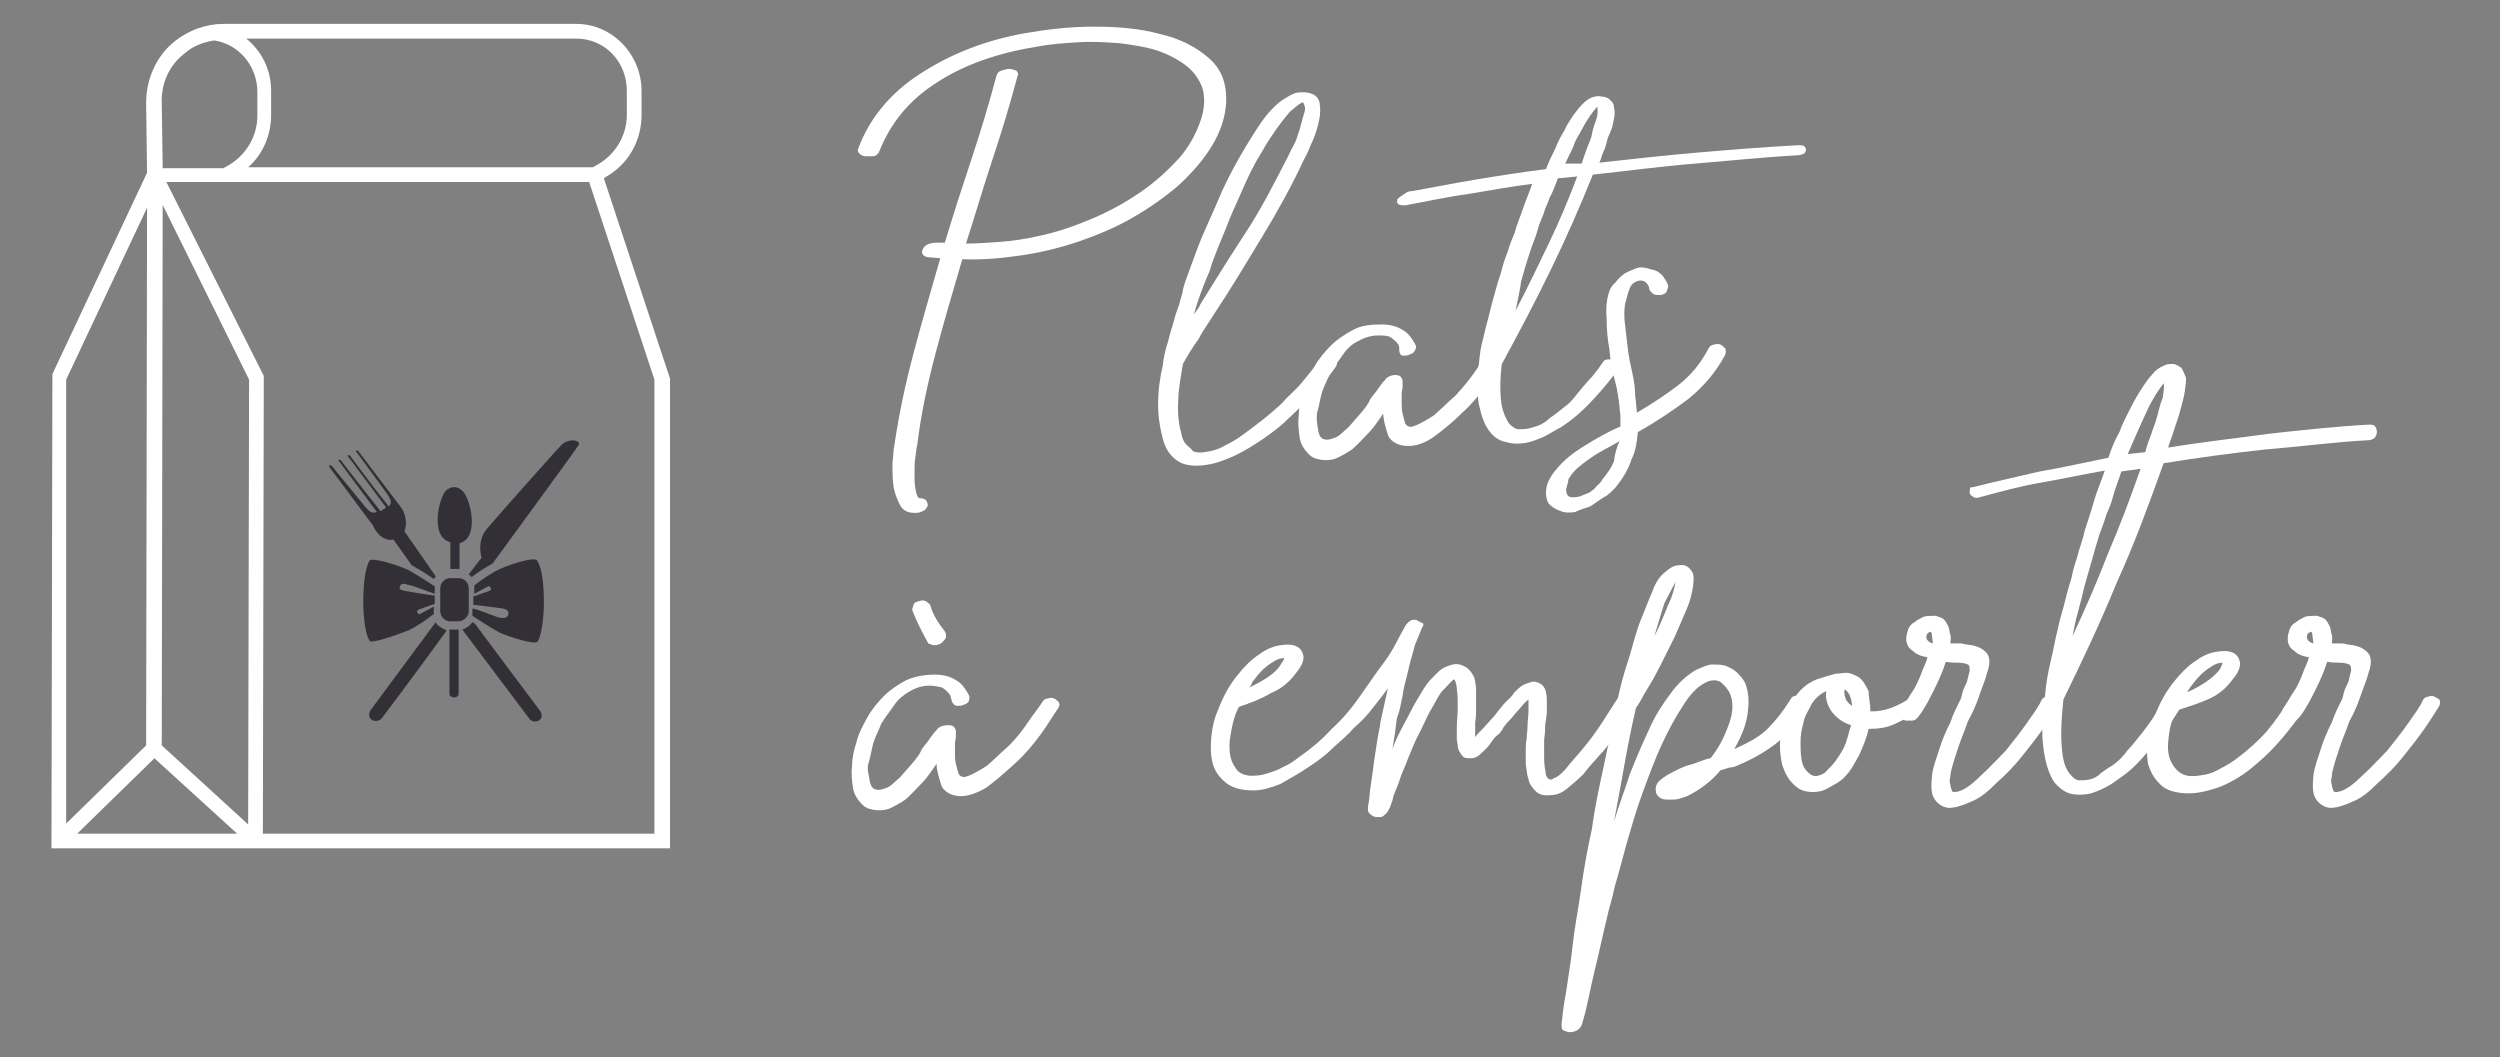 <?xml version="1.0" encoding="UTF-8"?> <!-- Generator: Adobe Illustrator 25.2.0, SVG Export Plug-In . SVG Version: 6.00 Build 0) --> <svg xmlns="http://www.w3.org/2000/svg" xmlns:xlink="http://www.w3.org/1999/xlink" version="1.1" id="Calque_1" x="0px" y="0px" viewBox="0 0 272 115" style="enable-background:new 0 0 272 115;" xml:space="preserve"><rect x="0" y="0" width="272" height="115" fill="#808080" stroke="none"/> <style type="text/css"> .st0{fill:#FFFFFF;} .st1{fill:#332F36;} </style> <g> <path class="st0" d="M128.7,39.6c-0.2,1.3-0.5,2.7-0.5,3.9c-0.1,1.2,0,2.2,0.2,3.2c0.1,0.2,0.1,0.4,0.2,0.8 c0.1,0.3,0.2,0.6,0.5,0.9c0.2,0.2,0.5,0.4,0.7,0.7c0.3,0.1,0.7,0.2,1.2,0.1c0.8-0.1,1.6-0.3,2.4-0.8c0.9-0.4,1.7-1,2.5-1.6 s1.6-1.2,2.3-1.8c0.7-0.6,1.3-1.1,1.7-1.6c0.7-0.7,1.4-1.3,2-2.1c0.6-0.7,1.2-1.5,1.7-2.1c0.1-0.2,0.3-0.3,0.6-0.3 c0.3,0,0.5,0,0.7,0c0.2,0.1,0.3,0.1,0.5,0.3c0.1,0.1,0.1,0.3,0,0.6c-1,1.5-2.2,2.8-3.5,4.1c-0.7,0.7-1.4,1.3-2.2,2.1 c-0.8,0.7-1.6,1.3-2.5,1.9c-0.9,0.6-1.7,1.1-2.7,1.6c-0.9,0.4-1.8,0.8-2.8,1c-1.5,0.3-2.7,0.2-3.5-0.3s-1.4-1.3-1.7-2.5 c-0.3-1.2-0.5-2.3-0.5-3.7c0-1.5,0.2-2.9,0.5-4.2c0.1-0.9,0.3-1.8,0.6-2.7c0.2-0.9,0.5-1.7,0.7-2.5s0.5-1.3,0.6-1.9 c0.2-0.6,0.3-1,0.3-1.2c0.2-0.8,0.6-1.8,1-2.9c0.4-1.1,0.9-2.5,1.5-3.8c0.6-1.3,1.2-2.7,1.8-4.1c0.7-1.5,1.4-2.8,2.1-4 s1.5-2.5,2.2-3.5s1.5-1.8,2.2-2.3c0.5-0.3,0.9-0.6,1.5-0.8c0.6-0.1,1.2-0.1,1.7,0.1c0.6,0.2,0.9,0.7,0.9,1.3c0.1,0.7,0,1.3-0.2,2.1 s-0.5,1.6-0.8,2.2c-0.3,0.8-0.6,1.3-0.8,1.7c-1.3,2.8-2.8,5.5-4.5,8.3s-3.3,5.5-5.1,8.2c-0.6,1-1.3,1.9-1.8,2.9 C129.8,37.7,129.2,38.7,128.7,39.6z M129.9,34.2c0.3-0.4,0.6-0.8,0.7-1.1c1.6-2.6,3.3-5.3,5-7.9s3.1-5.4,4.5-8.1 c0.1-0.2,0.3-0.7,0.6-1.2c0.3-0.5,0.5-1.2,0.7-1.8c0.2-0.7,0.3-1.2,0.5-1.8s0-0.9-0.1-1.1c0-0.1-0.1-0.1-0.2,0 c-0.3,0.1-0.8,0.6-1.3,1c-0.5,0.6-0.9,1.1-1.4,1.8s-0.8,1.2-1.2,1.8c-0.3,0.6-0.6,1-0.7,1.2c-0.6,1-1.2,2.2-1.8,3.6 c-0.6,1.4-1.3,2.8-1.8,4.2c-0.6,1.5-1.3,3-1.8,4.7C130.9,31.1,130.3,32.7,129.9,34.2z"></path> <path class="st0" d="M152.2,37.6c-0.2-0.4-0.6-0.7-0.9-0.9c-0.3-0.2-0.8-0.2-1.4-0.2c-0.7,0-1.4,0.2-2.1,0.6 c-0.7,0.3-1.3,0.9-1.7,1.5s-0.9,1.2-1.4,2c-0.3,0.8-0.7,1.5-0.9,2.2c-0.2,0.7-0.3,1.5-0.5,2.1c-0.1,0.7,0,1.2,0.1,1.8 c0.1,0.7,0.3,1,0.7,1.1c0.3,0.1,0.7,0,1.2-0.2s0.9-0.7,1.4-1.1c0.5-0.6,0.9-1,1.4-1.6s0.8-1,1-1.5c0.3-0.4,0.6-0.8,0.7-0.9 c0.1-0.2,0.3-0.4,0.5-0.7c0.1-0.2,0.3-0.3,0.5-0.6c0.3-0.3,0.7-0.4,1-0.4c0.5,0,0.7,0.2,0.8,0.6c0,0.2,0,0.4,0,0.7 s-0.1,0.4-0.1,0.7c0,0.1,0,0.4,0,0.9c0,0.4,0,0.9,0.1,1.3c0.1,0.4,0.2,0.8,0.3,1.1c0.2,0.3,0.5,0.4,0.8,0.3 c0.7-0.2,1.5-0.7,2.3-1.2c0.8-0.7,1.6-1.5,2.4-2.2c0.8-0.9,1.5-1.7,2.1-2.6c0.6-0.9,1.2-1.6,1.5-2.1c0.1-0.2,0.3-0.4,0.6-0.4 c0.2-0.1,0.5-0.1,0.7,0s0.3,0.2,0.5,0.4c0.1,0.2,0.1,0.4-0.1,0.7c-0.5,0.7-1,1.6-1.8,2.7c-0.8,1.1-1.7,2.2-2.8,3.2 c-1,1-2.1,1.9-3.2,2.7c-1.2,0.8-2.2,1-3.1,0.9c-0.9-0.1-1.6-0.6-1.8-1.2c-0.2-0.7-0.5-1.5-0.5-2.3c-0.5,0.7-1,1.5-1.6,2.1 s-1.2,1.3-1.8,1.8c-0.6,0.4-1.3,0.8-1.8,1c-0.6,0.2-1.2,0.2-1.7,0.1c-0.6-0.1-1-0.3-1.4-0.8c-0.3-0.3-0.7-0.9-0.8-1.6 c-0.1-0.7-0.2-1.5-0.1-2.3c0-0.9,0.2-1.8,0.5-2.7s0.7-1.8,1.2-2.7s1.2-1.7,1.8-2.3c0.7-0.7,1.5-1.2,2.4-1.7s2-0.6,3.1-0.6 c0.9,0,1.7,0.2,2.3,0.6c0.6,0.3,1,0.9,1.4,1.6c0.1,0.2,0.1,0.4-0.1,0.7c-0.1,0.2-0.3,0.3-0.6,0.4c-0.2,0.1-0.5,0.1-0.7,0.1 C152.1,38.6,152.3,37.8,152.2,37.6z"></path> <path class="st0" d="M153.6,20.8c2.3-0.4,4.7-0.9,7.2-1.3c2.4-0.4,5-0.8,7.4-1.1c0.3-0.8,0.7-1.6,1-2.2c0.3-0.8,0.7-1.5,1-2 c0.3-0.7,0.7-1.2,1-1.7c0.3-0.4,0.7-0.9,1-1.2s0.7-0.6,1-0.7c0.3-0.1,0.7-0.2,1-0.1c0.3,0,0.7,0.1,0.9,0.3c0.2,0.2,0.5,0.4,0.5,0.9 c0.1,0.3,0.1,0.8,0,1.2c-0.1,0.6-0.2,1.1-0.5,1.7s-0.3,1.2-0.6,1.8c-0.3,0.6-0.3,1-0.5,1.3c3.6-0.4,7.2-0.8,10.7-1.1 c3.5-0.3,7.2-0.6,10.9-0.8c0.3,0,0.6,0,0.7,0.1c0.1,0.1,0.2,0.3,0.2,0.4s-0.1,0.3-0.2,0.4c-0.2,0.1-0.5,0.2-0.8,0.2 c-3.7,0.2-7.4,0.6-11.1,0.9c-3.7,0.3-7.4,0.8-11.1,1.2c-1.4,3.5-2.9,6.9-4.6,10.4s-3.5,6.9-5.3,10.2c-0.2,1.5-0.2,2.8-0.1,3.9 c0.1,1.1,0.5,2,0.9,2.6c0.3,0.3,0.7,0.6,1,0.6s0.8,0,1.2-0.1c0.3-0.1,0.8-0.2,1.2-0.4s0.7-0.4,1-0.7c0.6-0.4,1.2-0.9,1.7-1.3 c0.6-0.4,1-1,1.5-1.6s0.9-1.1,1.4-1.6c0.5-0.6,0.8-1,1.2-1.6c0.1-0.2,0.3-0.3,0.6-0.3s0.6,0,0.7,0c0.2,0.1,0.3,0.1,0.5,0.3 c0.1,0.1,0.1,0.3,0,0.6c-0.8,1.1-1.7,2.2-2.8,3.4s-2.2,2.2-3.6,3.1c-0.6,0.3-1.2,0.7-1.8,1c-0.7,0.3-1.4,0.6-2.1,0.7 c-0.7,0.1-1.4,0.1-2-0.1c-0.6-0.1-1.2-0.4-1.7-1c-0.7-0.8-1-1.8-1.3-3.1c-0.2-1.3-0.2-2.8,0-4.4c0.1-1,0.2-1.9,0.5-2.9 c0.2-1,0.5-1.9,0.7-2.8c0.2-0.9,0.5-1.8,0.7-2.6c0.2-0.8,0.5-1.5,0.6-2c0.1-0.4,0.3-1.1,0.6-1.8c0.2-0.7,0.5-1.5,0.8-2.2 c0.2-0.8,0.6-1.7,0.9-2.6c0.3-0.9,0.7-1.8,1-2.7c-2.3,0.3-4.6,0.7-6.9,1.1c-2.3,0.3-4.5,0.8-6.7,1.2c-0.3,0.1-0.6,0-0.8,0 c-0.2-0.1-0.3-0.2-0.3-0.3c0-0.1,0-0.3,0.1-0.4C153,20.9,153.2,20.8,153.6,20.8z M164.9,33.8c1.3-2.5,2.4-4.8,3.6-7.3 s2.2-4.9,3.1-7.3l-2.1,0.2c-0.3,0.8-0.6,1.6-0.9,2.1c-0.2,0.7-0.5,1.1-0.6,1.6c-0.2,0.6-0.5,1.1-0.7,1.9s-0.6,1.6-0.9,2.6 c-0.3,0.9-0.6,1.9-0.9,3C165.4,31.5,165.1,32.7,164.9,33.8z M172.1,17.8c0.1-0.4,0.3-0.9,0.5-1.5c0.2-0.6,0.5-1.1,0.6-1.7 s0.3-1.1,0.5-1.7c0.2-0.6,0.1-1,0.1-1.3c-0.2,0.2-0.6,0.7-0.8,1s-0.6,0.9-0.9,1.5c-0.3,0.6-0.7,1.1-0.9,1.8 c-0.3,0.7-0.6,1.2-0.9,1.9H172.1z"></path> <path class="st0" d="M179.4,31.2c-0.1-0.2-0.2-0.4-0.5-0.6c-0.2-0.1-0.6-0.1-0.8,0c-0.3,0.1-0.6,0.3-0.8,0.8s-0.3,1-0.5,1.7 c-0.1,0.7-0.1,1.5,0,2.2c0.1,0.9,0.2,1.7,0.3,2.6c0.1,0.9,0.3,1.8,0.5,2.7s0.3,1.7,0.3,2.3c0,0.3,0.1,0.7,0.1,1s0.1,0.7,0.1,1 c1.7-1,3.2-2,4.5-3s2.4-2.3,3.3-4c0.1-0.2,0.3-0.4,0.6-0.4c0.2-0.1,0.5-0.1,0.7,0c0.2,0.1,0.3,0.2,0.5,0.4c0.1,0.2,0.1,0.4,0,0.7 c-1,1.9-2.4,3.5-4,4.8c-1.6,1.2-3.5,2.5-5.5,3.6c-0.1,1-0.2,2-0.7,3c-0.3,1-0.9,2-1.7,3c-0.3,0.3-0.7,0.8-1.3,1.1 c-0.5,0.3-1,0.7-1.5,1c-0.6,0.2-1.2,0.4-1.6,0.6c-0.5,0.1-1.2,0.1-1.6-0.1c-0.6-0.2-0.9-0.4-1.3-0.8c-0.2-0.3-0.3-0.8-0.3-1.2 s0.1-0.9,0.3-1.3c0.2-0.4,0.5-0.9,0.8-1.2c0.8-1,1.8-1.8,3.1-2.6s2.5-1.5,3.9-2.1c0-0.3,0-0.8,0-1.1s-0.1-0.7-0.1-1.1 c-0.1-0.8-0.2-1.7-0.5-2.8s-0.5-2.2-0.6-3.4c-0.2-1.1-0.3-2.2-0.3-3.4c-0.1-1.1,0-1.9,0.2-2.6c0.1-0.4,0.3-0.9,0.7-1.2 c0.3-0.4,0.7-0.8,1-1s0.8-0.4,1.3-0.6s1-0.1,1.6,0.1c0.6,0.1,0.9,0.3,1.3,0.7c0.2,0.3,0.5,0.7,0.6,1.1c0,0.2-0.1,0.4-0.2,0.7 c-0.2,0.2-0.5,0.3-0.7,0.3s-0.5,0-0.7-0.1C179.5,31.7,179.4,31.5,179.4,31.2z M176.2,48c-1,0.6-2.1,1.1-3.1,1.8s-1.8,1.3-2.3,2.1 c-0.1,0.1-0.2,0.3-0.2,0.6c-0.1,0.2-0.1,0.4-0.2,0.7c0,0.2,0,0.4,0.1,0.6c0.1,0.1,0.2,0.3,0.5,0.3s0.6,0,0.9-0.1s0.7-0.3,1-0.4 c0.3-0.2,0.6-0.4,0.8-0.7c0.2-0.2,0.5-0.4,0.6-0.7c0.6-0.7,1-1.3,1.3-2C175.7,49.3,175.9,48.7,176.2,48z"></path> </g> <g> <path class="st0" d="M103.4,75.7c-0.2-0.4-0.6-0.7-0.9-0.9c-0.5-0.1-0.8-0.2-1.4-0.2c-0.7,0-1.4,0.2-2.1,0.6s-1.3,0.9-1.7,1.5 s-0.9,1.2-1.4,2c-0.3,0.8-0.7,1.5-0.9,2.2c-0.2,0.8-0.3,1.5-0.5,2.1s0,1.2,0.1,1.8c0.1,0.7,0.3,1,0.7,1.1c0.3,0.1,0.7,0,1.2-0.2 s0.9-0.7,1.4-1.1c0.5-0.6,0.9-1,1.4-1.6s0.8-1,1-1.5c0.3-0.4,0.6-0.8,0.7-0.9c0.1-0.2,0.3-0.4,0.5-0.7c0.1-0.2,0.3-0.3,0.5-0.6 c0.3-0.3,0.7-0.4,1.2-0.4s0.7,0.2,0.8,0.6c0,0.2,0,0.4,0,0.7c0,0.2-0.1,0.4-0.1,0.7c0,0.1,0,0.4,0,0.9s0,0.9,0.1,1.3 s0.2,0.8,0.3,1.1c0.2,0.3,0.5,0.4,0.8,0.3c0.7-0.2,1.5-0.7,2.3-1.2c0.8-0.7,1.6-1.5,2.4-2.2c0.8-0.8,1.5-1.7,2.1-2.6 s1.2-1.6,1.5-2.1c0.1-0.2,0.3-0.4,0.6-0.4c0.2-0.1,0.5-0.1,0.7,0s0.3,0.2,0.5,0.4c0.1,0.2,0.1,0.4-0.1,0.7c-0.5,0.7-1,1.6-1.8,2.7 s-1.7,2.2-2.8,3.2s-2.1,1.9-3.2,2.7c-1.2,0.7-2.2,1-3.1,0.9s-1.6-0.6-1.8-1.2c-0.2-0.7-0.5-1.5-0.5-2.3c-0.5,0.7-1,1.5-1.6,2.1 s-1.2,1.3-1.8,1.8c-0.6,0.4-1.3,0.8-1.8,1c-0.6,0.2-1.2,0.2-1.7,0.1c-0.6-0.1-1-0.3-1.4-0.8c-0.3-0.3-0.7-0.9-0.8-1.6 s-0.2-1.5-0.1-2.3c0-0.9,0.2-1.8,0.5-2.7c0.2-0.9,0.7-1.8,1.2-2.7s1.2-1.7,1.8-2.3c0.7-0.7,1.5-1.2,2.4-1.7c0.9-0.4,2-0.6,3.1-0.6 c0.9,0,1.7,0.2,2.3,0.6c0.6,0.3,1,0.9,1.4,1.6c0.1,0.2,0.1,0.4,0,0.7c-0.1,0.2-0.3,0.3-0.6,0.4c-0.2,0.1-0.5,0.1-0.7,0.1 C103.5,76.7,103.5,75.9,103.4,75.7z M99.3,66.5c-0.1-0.2,0-0.4,0.1-0.7s0.3-0.3,0.6-0.4s0.5-0.1,0.7,0s0.3,0.2,0.5,0.4 c0.3,1.1,0.9,2,1.6,2.9c0.1,0.2,0.2,0.4,0.1,0.7c-0.1,0.2-0.2,0.3-0.5,0.6c-0.2,0.1-0.5,0.2-0.7,0.2s-0.5-0.1-0.7-0.2 C100.4,68.9,99.8,67.8,99.3,66.5z"></path> <path class="st0" d="M154.7,68.3c-0.2,0.6-0.5,1.2-0.8,2c-0.2,0.9-0.5,1.7-0.7,2.7c-0.2,0.9-0.5,1.8-0.6,2.7 c-0.2,0.9-0.3,1.6-0.5,2.1s-0.2,1.1-0.3,1.8c-0.1,0.6-0.2,1.2-0.3,1.9c0.3-0.9,0.8-1.9,1.3-2.8s0.9-1.8,1.4-2.6 c0.5-0.8,0.9-1.6,1.4-2.1s0.9-1,1.4-1.3c0.8-0.4,1.5-0.6,2.1-0.3c0.6,0.2,1,0.7,1.3,1.3c0.1,0.4,0.2,0.9,0.2,1.5s0,1.1,0,1.7 s0,1.1-0.1,1.7c0,0.6,0,1.1,0,1.6l0,0c0.2-0.3,0.6-0.7,0.9-1c0.3-0.3,0.7-0.8,1-1.1c0.3-0.3,0.6-0.8,0.9-1.1 c0.2-0.3,0.5-0.6,0.7-0.8c0.2-0.2,0.5-0.4,0.7-0.8c0.3-0.3,0.6-0.6,0.9-0.8c0.3-0.2,0.7-0.3,1-0.4s0.7,0,1,0.2 c0.2,0.1,0.5,0.4,0.6,0.9s0.1,0.9,0.1,1.5c0,0.4,0,1-0.1,1.5s-0.1,0.9-0.1,1.1c0,0.1,0,0.4-0.1,1.1c0,0.7,0,1.3,0,2 s0.1,1.2,0.2,1.8c0.1,0.4,0.5,0.7,0.8,0.4c0.6-0.2,1.2-0.8,1.8-1.6c0.7-0.8,1.4-1.6,2.1-2.5c0.7-0.9,1.3-1.8,1.8-2.6 c0.6-0.9,1-1.6,1.3-2c0.1-0.2,0.3-0.4,0.6-0.4c0.2-0.1,0.6-0.1,0.7,0c0.2,0.1,0.3,0.2,0.5,0.3c0.1,0.2,0.1,0.4,0,0.7 c-0.2,0.3-0.6,0.9-0.9,1.5s-0.8,1.2-1.3,2s-1,1.5-1.6,2.1c-0.6,0.7-1.2,1.3-1.7,2c-0.6,0.6-1.2,1.1-1.8,1.6s-1.2,0.7-1.7,0.7 c-0.7,0.1-1.3,0-1.7-0.4s-0.7-0.8-0.8-1.3c-0.2-0.6-0.2-1.1-0.3-1.7c0-0.6,0-1.1,0-1.6c0-0.2,0-0.6,0.1-1.1c0-0.4,0.1-1,0.1-1.5 s0.1-1,0.1-1.6s0-0.9,0-1.2c-0.2,0.2-0.5,0.4-0.7,0.7c-0.2,0.2-0.5,0.6-0.8,0.9c-0.2,0.3-0.5,0.6-0.7,0.8c-0.2,0.2-0.3,0.4-0.5,0.6 c-0.1,0.2-0.3,0.6-0.7,0.9s-0.6,0.7-0.9,1.1s-0.7,0.7-1,1s-0.7,0.4-0.9,0.4c-0.3,0-0.7,0-0.8-0.1c-0.2-0.1-0.3-0.3-0.5-0.6 c-0.1-0.2-0.2-0.4-0.2-0.7c0-0.2-0.1-0.4-0.1-0.7c0-0.2,0-0.7,0-1.3c0-0.7,0.1-1.3,0.1-2.1c0-0.8,0-1.5-0.1-2c0-0.6-0.2-1-0.3-1.1 c-0.3,0.2-0.7,0.7-1.2,1.2s-0.8,1.3-1.3,2.1c-0.5,0.8-0.8,1.7-1.3,2.6s-0.8,1.8-1.2,2.7c-0.3,0.9-0.7,1.6-0.9,2.3 c-0.2,0.7-0.5,1.2-0.6,1.6c-0.1,0.1-0.1,0.3-0.2,0.7c-0.1,0.2-0.2,0.6-0.3,0.8c-0.1,0.2-0.3,0.6-0.5,0.7c-0.2,0.2-0.3,0.3-0.6,0.3 s-0.5,0-0.7-0.1s-0.3-0.2-0.5-0.4c-0.1-0.2-0.1-0.6,0-1s0.1-1.1,0.2-1.7c0.1-0.7,0.2-1.3,0.3-2.1s0.2-1.5,0.3-2.1 c0.1-0.7,0.2-1.3,0.3-1.8c0.1-0.6,0.2-1,0.2-1.2l0.8-3.6c-0.6,0.8-1.2,1.6-1.7,2.2c-0.6,0.8-1.3,1.5-2,2.1 c-0.6,0.7-1.3,1.3-2.2,2.1c-0.8,0.8-1.7,1.5-2.8,2.2c-1,0.7-2,1.2-3,1.8c-1,0.4-2,0.7-2.9,0.7c-1.4,0-2.4-0.3-3.1-0.9 c-0.7-0.6-1.2-1.3-1.4-2.2c-0.2-0.9-0.2-1.8-0.1-2.8c0.1-1,0.3-1.9,0.7-2.8c0.6-1.6,1.3-2.8,2.1-3.8s1.6-1.8,2.4-2.3 c0.8-0.6,1.6-0.9,2.3-1s1.3-0.1,1.7,0.1c0.5,0.2,0.7,0.6,0.8,1s-0.1,1.1-0.7,1.8c-0.7,1-1.6,1.8-2.8,2.3c-1.2,0.7-2.3,1.1-3.5,1.5 c-0.6,1.1-0.8,2.3-1,3.6c-0.1,1.2,0,2.2,0.6,3c0.3,0.6,0.9,0.8,1.5,0.9c0.6,0,1.2,0,1.8-0.2c0.7-0.2,1.3-0.4,2-0.8 c0.7-0.3,1.2-0.7,1.6-1c1.3-0.9,2.5-1.9,3.6-3.1c1.2-1.1,2.2-2.3,3.1-3.6s1.8-2.6,2.7-3.8s1.5-2.6,2.2-3.8c0.1-0.2,0.3-0.4,0.6-0.6 c0.2-0.1,0.5-0.1,0.7,0s0.3,0.2,0.6,0.3C154.9,67.9,154.9,68.1,154.7,68.3z M135.9,74.8c0.7-0.3,1.4-0.7,2-1.1s1.2-0.9,1.5-1.5 c0.1-0.1,0.1-0.2,0.2-0.3c0.1-0.1,0.1-0.2,0.1-0.3c-0.3,0-0.7,0.1-1,0.3s-0.7,0.4-1,0.7c-0.3,0.2-0.6,0.6-0.9,0.9 c-0.2,0.3-0.5,0.6-0.6,0.8C136.2,74.5,136,74.7,135.9,74.8z"></path> <path class="st0" d="M175.6,89.4c0.5-1.7,1.2-3.5,1.7-5.1c0.7-1.8,1.4-3.4,2.1-4.9c0.7-1.6,1.5-2.8,2.4-4c0.8-1.1,1.7-1.9,2.7-2.5 c0.7-0.3,1.3-0.6,1.8-0.6s1.2,0,1.6,0.2s0.9,0.4,1.3,0.9c0.3,0.3,0.7,0.8,0.8,1.3c0.3,0.9,0.3,2,0.1,3.2s-0.7,2.3-1.4,3.6 c1.5-0.7,2.7-1.3,3.6-2.2c0.9-0.9,1.7-1.9,2.5-3.2c0.1-0.2,0.3-0.4,0.6-0.4s0.5-0.1,0.7,0s0.3,0.2,0.5,0.4c0.1,0.2,0.1,0.4,0,0.7 c-0.9,1.6-1.8,2.8-3,3.8s-2.7,1.9-4.6,2.7c-0.2,0.1-0.5,0.2-0.8,0.2c-0.3,0.1-0.7,0.2-1,0.3c-1,1.2-2.2,2.1-3.6,2.8 c-0.2,0.1-0.6,0.2-0.9,0.3c-0.3,0.1-0.7,0.1-1,0.1s-0.7,0-0.9-0.1s-0.5-0.3-0.6-0.6c-0.1-0.4-0.1-0.8,0.2-1.2 c0.3-0.3,0.8-0.7,1.4-1c0.6-0.3,1.3-0.7,2.1-0.9c0.8-0.2,1.5-0.6,2.2-0.7c0.9-1.1,1.5-2.3,2-3.7c0.5-1.3,0.5-2.5,0.1-3.4 c-0.2-0.4-0.6-0.9-1-1.2c-0.5-0.3-1.2-0.2-1.7,0.1c-0.8,0.4-1.6,1.2-2.4,2.5c-0.8,1.2-1.6,2.7-2.3,4.2s-1.4,3.4-2.1,5.3 c-0.7,1.9-1.2,3.7-1.7,5.4c-0.5,1.8-0.9,3.4-1.3,4.7c-0.3,1.5-0.7,2.6-0.8,3.2c-0.5,2-0.9,4-1.4,6s-0.8,4-1.4,5.9 c-0.1,0.2-0.2,0.4-0.5,0.6c-0.2,0.1-0.5,0.2-0.8,0.2c-0.2,0-0.5-0.1-0.7-0.2s-0.2-0.3-0.2-0.7c0.1-0.9,0.2-2,0.5-3.5 c0.2-1.5,0.5-3.1,0.7-5s0.6-3.9,0.9-6c0.3-2.2,0.7-4.5,1.2-6.7c0.3-2.3,0.8-4.6,1.3-6.9s0.9-4.5,1.4-6.6c0.3-1.8,0.8-3.5,1.3-5 c0.5-1.6,0.8-3,1.3-4.2s0.9-2.3,1.3-3.2c0.3-0.9,0.8-1.6,1.3-2s0.9-0.8,1.6-0.8c0.6-0.1,1,0.1,1.4,0.7c0.2,0.3,0.2,0.9,0.1,1.6 c-0.1,0.7-0.3,1.6-0.7,2.5s-0.8,1.9-1.3,3c-0.5,1-1,2-1.5,3s-1,1.9-1.5,2.7c-0.5,0.8-0.8,1.5-1.2,2c-0.5,2.1-0.9,4.2-1.3,6.4 C176.4,85.2,176,87.2,175.6,89.4z M180,69.2c0.6-1.1,1-2.2,1.5-3.4c0.5-1,0.7-1.9,0.8-2.5c-0.3,0.6-0.7,1.3-1.2,2.3 C180.7,66.8,180.4,67.9,180,69.2z"></path> <path class="st0" d="M203.5,77.4c0.8,0,1.5-0.1,2.3-0.4s1.5-0.7,2.1-1.1c0.2-0.2,0.6-0.2,0.8-0.2s0.5,0.1,0.6,0.2s0.2,0.3,0.2,0.6 c0,0.2-0.1,0.4-0.5,0.7c-0.8,0.6-1.7,1-2.7,1.5s-2,0.6-3,0.6c-0.2,1-0.6,1.9-1,2.8c-0.5,0.9-0.9,1.7-1.4,2.2 c-0.3,0.4-0.8,0.8-1.4,1.1c-0.5,0.3-1,0.6-1.5,0.7c-0.6,0.1-1,0.1-1.5,0s-0.9-0.3-1.4-0.8c-0.6-0.6-0.9-1.2-1.2-2.1 c-0.2-0.9-0.3-1.8-0.2-2.8s0.3-1.9,0.7-2.9c0.3-0.9,0.9-1.8,1.6-2.5c0.6-0.6,1.2-0.9,1.7-1.1c0.6-0.2,1.3-0.4,2-0.6 c0.5,0,0.8-0.1,1.2-0.1c0.2,0,0.6,0.1,1,0.3c0.7,0.3,1,0.9,1.4,1.7C203.3,75.8,203.5,76.6,203.5,77.4z M198.7,75.2 c-0.7,0.3-1.4,0.9-1.8,1.8c-0.2,0.4-0.6,1-0.7,1.7c-0.2,0.7-0.3,1.3-0.3,2s0,1.3,0.1,1.9s0.3,1.1,0.8,1.5c0.3,0.3,0.7,0.4,1,0.3 s0.7-0.2,1-0.6c0.3-0.3,0.7-0.7,0.9-1s0.5-0.7,0.6-0.9c0.2-0.3,0.5-0.9,0.6-1.3c0.2-0.6,0.3-1.1,0.5-1.7c-1-0.3-1.7-0.9-2.2-1.6 C198.7,76.5,198.6,75.8,198.7,75.2z M201.5,76.8c0-0.3-0.1-0.8-0.2-1c-0.1-0.3-0.3-0.6-0.6-0.8c-0.1,0.3,0,0.7,0.1,1 C200.9,76.3,201.2,76.6,201.5,76.8z"></path> <path class="st0" d="M206.9,77.1c0.2-0.3,0.5-0.7,0.7-1.1s0.6-0.9,0.8-1.3s0.5-1,0.7-1.6s0.5-1,0.6-1.6c-0.7-0.1-1.2-0.3-1.6-0.7 c-0.5-0.3-0.7-0.8-0.7-1.3c0-0.3,0.1-0.7,0.2-1c0.1-0.3,0.3-0.6,0.7-0.8c0.2-0.2,0.6-0.4,1-0.6c0.3-0.1,0.8-0.1,1.3-0.1 c0.3,0.1,0.7,0.2,0.9,0.4c0.2,0.2,0.3,0.4,0.5,0.8c0.1,0.3,0.1,0.6,0.2,0.9c0.1,0.3,0,0.7,0,0.9c0.2,0,0.6,0,0.8,0s0.6,0,0.8,0.1 c1,0.1,1.7,0.3,2.2,0.8c0.5,0.4,0.6,1.2,0.2,2.3c-0.2,0.8-0.6,1.7-0.9,2.6s-0.7,1.8-1.2,2.7c-0.3,0.9-0.7,1.8-1,2.7 c-0.3,0.9-0.6,1.8-0.8,2.6c0,0.1-0.1,0.3-0.1,0.7c-0.1,0.3-0.1,0.6,0,0.9c0,0.2,0.1,0.4,0.2,0.7c0.1,0.1,0.3,0.1,0.7,0 c0.7-0.2,1.5-0.8,2.4-1.7c0.9-0.8,1.7-1.7,2.7-2.7c0.8-1,1.6-2,2.3-3s1.3-1.8,1.6-2.5c0.1-0.2,0.3-0.4,0.6-0.4 c0.2-0.1,0.5-0.1,0.7,0s0.3,0.2,0.5,0.3c0.1,0.2,0.1,0.4,0,0.7c-0.5,0.8-1,1.6-1.7,2.6s-1.5,2-2.3,3s-1.7,1.9-2.7,2.8 c-0.9,0.9-1.7,1.6-2.7,2c-0.9,0.4-1.7,0.7-2.5,0.7c-0.8-0.1-1.4-0.6-1.7-1.3c-0.2-0.6-0.2-1.2-0.1-2.2s0.5-1.9,0.8-2.9 s0.7-1.9,1.2-2.9c0.3-0.9,0.7-1.7,1-2.3c0.1-0.1,0.2-0.4,0.3-0.9c0.1-0.4,0.3-0.8,0.5-1.2c0.1-0.4,0.2-0.9,0.3-1.2 c0-0.3,0-0.6-0.2-0.7s-0.6-0.2-1-0.2s-0.9,0-1.4-0.1c-0.3,1-0.8,2.1-1.3,3.1s-1,2-1.7,2.9c-0.2,0.2-0.3,0.4-0.7,0.4 c-0.2,0-0.5,0-0.7,0c-0.2-0.1-0.3-0.2-0.5-0.4C206.8,77.6,206.8,77.4,206.9,77.1z M210.2,69.2c0-0.3-0.1-0.6-0.3-0.4 c-0.1,0-0.3,0.2-0.3,0.4c-0.1,0.3,0.2,0.7,0.7,0.8L210.2,69.2L210.2,69.2z"></path> <path class="st0" d="M214.7,53c2.3-0.6,4.7-1.1,7.2-1.7c2.4-0.4,5-1,7.5-1.5c0.3-1,0.7-1.9,1.2-2.8c0.3-0.9,0.8-1.8,1.2-2.6 s0.8-1.5,1.2-2.1s0.7-1.1,1.2-1.6c0.3-0.4,0.7-0.7,1.2-0.9c0.3-0.2,0.7-0.2,1-0.2s0.6,0.2,0.9,0.4c0.2,0.2,0.3,0.6,0.5,1 c0.1,0.3,0,0.9-0.1,1.6s-0.3,1.3-0.5,2.1s-0.5,1.5-0.7,2.2s-0.5,1.3-0.6,1.8c3.6-0.6,7.3-1,10.9-1.5c3.6-0.4,7.3-0.8,10.9-1 c0.3,0,0.6,0,0.7,0.2c0.1,0.1,0.2,0.3,0.2,0.6s-0.1,0.4-0.2,0.6c-0.2,0.2-0.5,0.3-0.8,0.3c-3.7,0.2-7.4,0.7-11.1,1 c-3.7,0.4-7.4,0.9-11.1,1.5c-1.5,4.2-3.1,8.6-5.1,13c-1.8,4.4-3.8,8.6-5.8,12.7c-0.2,1.8-0.3,3.5-0.2,4.9c0.1,1.5,0.3,2.5,0.9,3.2 c0.3,0.4,0.7,0.7,1,0.7s0.8,0,1.2-0.1s0.8-0.3,1.2-0.7c0.3-0.2,0.8-0.6,1.2-0.8c0.6-0.4,1.2-1,1.7-1.7c0.6-0.6,1-1.2,1.6-1.9 c0.5-0.7,1-1.3,1.4-2c0.5-0.7,0.8-1.3,1.3-1.9c0.1-0.2,0.3-0.4,0.6-0.4c0.2-0.1,0.6-0.1,0.7,0c0.2,0.1,0.3,0.2,0.5,0.3 c0.1,0.2,0.1,0.4,0,0.7c-0.8,1.3-1.7,2.8-2.9,4.2s-2.3,2.8-3.7,3.8c-0.6,0.4-1.2,0.9-1.8,1.2s-1.4,0.7-2.1,0.8 c-0.7,0.1-1.4,0.1-2-0.1s-1.2-0.7-1.6-1.2c-0.6-0.9-1-2.2-1.2-3.9s-0.1-3.5,0.2-5.5c0.1-1.2,0.3-2.5,0.6-3.7s0.5-2.5,0.8-3.6 c0.2-1.1,0.6-2.2,0.8-3.1s0.5-1.8,0.7-2.5c0.1-0.6,0.3-1.3,0.6-2.2c0.2-0.9,0.6-1.8,0.8-2.8c0.3-1,0.7-2.1,1-3.2 c0.3-1.1,0.8-2.2,1.2-3.4c-2.3,0.4-4.6,0.9-6.9,1.3c-2.3,0.4-4.5,1-6.7,1.6c-0.3,0.1-0.6,0.1-0.8-0.1c-0.2-0.1-0.3-0.3-0.3-0.4 c0-0.2,0-0.4,0.1-0.6C214.2,53.2,214.3,53,214.7,53z M225.5,69.2c1.4-3,2.7-6,3.9-9.1c1.3-3,2.4-6,3.5-9.1l-2.1,0.3 c-0.3,1-0.7,1.9-0.9,2.7s-0.5,1.5-0.7,1.9c-0.2,0.7-0.5,1.5-0.8,2.3c-0.3,1-0.6,2-0.9,3.1s-0.7,2.3-1,3.7 C226.1,66.5,225.7,67.9,225.5,69.2z M233.4,49.2c0.1-0.4,0.3-1.1,0.6-1.8c0.2-0.7,0.5-1.3,0.7-2.1c0.2-0.7,0.3-1.3,0.6-2 c0.1-0.7,0.2-1.2,0.1-1.6c-0.2,0.3-0.6,0.8-0.9,1.3s-0.7,1.2-1,1.9s-0.7,1.5-1,2.2s-0.7,1.6-1,2.3L233.4,49.2z"></path> <path class="st0" d="M236.8,77.3c-0.6,1.1-0.8,2.2-0.9,3.4s0.1,2,0.7,2.8c0.3,0.4,0.8,0.8,1.4,0.9c0.6,0.1,1.2,0,1.8-0.1 c0.7-0.1,1.3-0.4,2-0.8c0.6-0.3,1.2-0.7,1.6-1c1.2-0.9,2.3-1.9,3.2-2.9c0.9-1.1,1.7-2.2,2.4-3.4c0.1-0.2,0.3-0.4,0.6-0.4 c0.2-0.1,0.6-0.1,0.7,0c0.2,0.1,0.3,0.2,0.5,0.3c0.1,0.2,0.1,0.4,0,0.7l-0.9,1.5c-0.6,0.8-1.3,1.7-2.2,2.7s-1.8,1.8-2.9,2.7 c-1,0.8-2.2,1.5-3.5,2c-1.3,0.4-2.4,0.7-3.7,0.6c-1.2-0.1-2.1-0.4-2.7-1.1c-0.6-0.6-0.9-1.2-1.2-2.1c-0.1-0.8-0.2-1.7,0-2.6 c0.1-0.9,0.3-1.8,0.7-2.5c0.6-1.6,1.3-2.8,2.1-3.8s1.6-1.8,2.4-2.3c0.8-0.6,1.6-0.9,2.3-1s1.3-0.1,1.7,0.1c0.5,0.2,0.7,0.6,0.8,1 s-0.1,1.1-0.7,1.8c-0.7,1-1.6,1.8-2.8,2.3C239.3,76.5,238.1,76.9,236.8,77.3z M238,75.3c0.7-0.3,1.4-0.7,2-1.1s1.2-0.9,1.6-1.5 c0-0.1,0.1-0.2,0.1-0.3c0.1-0.1,0.1-0.2,0.1-0.3c-0.3,0-0.7,0.1-1,0.3c-0.3,0.2-0.7,0.4-1,0.7c-0.3,0.2-0.6,0.6-0.9,0.9 c-0.2,0.3-0.5,0.6-0.6,0.8c-0.1,0-0.1,0.1-0.1,0.2C238.1,75,238,75.2,238,75.3z"></path> <path class="st0" d="M248.4,77.1c0.2-0.3,0.5-0.7,0.7-1.1s0.6-0.9,0.8-1.3s0.5-1,0.7-1.6s0.5-1,0.6-1.6c-0.7-0.1-1.2-0.3-1.6-0.7 c-0.5-0.3-0.7-0.8-0.7-1.3c0-0.3,0.1-0.7,0.2-1c0.1-0.3,0.3-0.6,0.7-0.8c0.2-0.2,0.6-0.4,1-0.6c0.3-0.1,0.8-0.1,1.3-0.1 c0.3,0.1,0.7,0.2,0.9,0.4s0.3,0.4,0.5,0.8c0.1,0.3,0.1,0.6,0.2,0.9c0.1,0.3,0,0.7,0,0.9c0.2,0,0.6,0,0.8,0s0.6,0,0.8,0.1 c1,0.1,1.7,0.3,2.2,0.8c0.5,0.4,0.6,1.2,0.2,2.3c-0.2,0.8-0.6,1.7-0.9,2.6s-0.7,1.8-1.2,2.7c-0.3,0.9-0.7,1.8-1,2.7 c-0.3,0.9-0.6,1.8-0.8,2.6c0,0.1-0.1,0.3-0.1,0.7c-0.1,0.3-0.1,0.6,0,0.9c0,0.2,0.1,0.4,0.2,0.7c0.1,0.1,0.3,0.1,0.7,0 c0.7-0.2,1.5-0.8,2.4-1.7c0.9-0.8,1.7-1.7,2.7-2.7c0.8-1,1.6-2,2.3-3c0.7-1,1.3-1.8,1.6-2.5c0.1-0.2,0.3-0.4,0.6-0.4 c0.2-0.1,0.5-0.1,0.7,0s0.3,0.2,0.5,0.3c0.1,0.2,0.1,0.4,0,0.7c-0.5,0.8-1,1.6-1.7,2.6s-1.5,2-2.3,3s-1.7,1.9-2.7,2.8 c-0.9,0.9-1.7,1.6-2.7,2c-0.9,0.4-1.7,0.7-2.5,0.7c-0.8-0.1-1.4-0.6-1.7-1.3c-0.2-0.6-0.2-1.2-0.1-2.2s0.5-1.9,0.8-2.9 s0.7-1.9,1.2-2.9c0.3-0.9,0.7-1.7,1-2.3c0.1-0.1,0.2-0.4,0.3-0.9c0.1-0.4,0.3-0.8,0.5-1.2c0.1-0.4,0.2-0.9,0.3-1.2 c0-0.3,0-0.6-0.2-0.7s-0.6-0.2-1-0.2s-0.9,0-1.4-0.1c-0.3,1-0.8,2.1-1.3,3.1s-1,2-1.7,2.9c-0.2,0.2-0.3,0.4-0.7,0.4 c-0.2,0-0.5,0-0.7,0c-0.2-0.1-0.3-0.2-0.5-0.4C248.1,77.6,248.3,77.4,248.4,77.1z M251.6,69.2c0-0.3-0.1-0.6-0.3-0.4 c-0.1,0-0.3,0.2-0.3,0.4c-0.1,0.3,0.2,0.7,0.7,0.8L251.6,69.2L251.6,69.2z"></path> </g> <path class="st0" d="M65.7,19.4l0.3-0.2c2.4-1.4,3.8-3.9,3.8-6.7V9.9c0-4-3.2-7.3-7.1-7.3H24.3c-1.9,0-3.8,0.7-5.3,1.9 c-2,1.6-3.1,4.1-3.1,6.7l0.1,7.6L5.7,40.7L5.6,92.3h67.3V41.2L65.7,19.4z M62.7,4.2c3.1,0,5.5,2.5,5.5,5.7v2.6c0,2.2-1.2,4.2-3,5.3 l-0.7,0.4H27c1.6-1.4,2.5-3.5,2.5-5.7V9.9c0-2.3-1-4.3-2.7-5.7H62.7z M20.1,5.8c0.9-0.8,2-1.2,3.2-1.4C26,4.8,28,7.2,28,10v2.6 c0,2.2-1.2,4.2-3,5.3l-0.7,0.4h-6.6l-0.1-7C17.5,9.1,18.4,7.1,20.1,5.8z M7.2,41.3L16,22.6l-0.1,58.5l-8.7,8.5V41.3z M8.4,90.7 l8.4-8.2l9,8.2H8.4z M27,89.7l-9.4-8.6l0.1-58.8l9.4,19L27,89.7z M71.3,90.7H28.6l0.1-49.8L18.1,19.8h46l7.1,21.5v49.4H71.3z"></path> <g> <path class="st1" d="M49,59v2.9c0,0,0,0,0.1,0H50v-1.5v-1.3c2.3-0.6,1.1-5.1,0.3-5.7C50,53.1,49.7,53,49.4,53 c-0.2,0-0.6,0.1-0.9,0.4C47.8,54.1,46.7,58.4,49,59z"></path> <path class="st1" d="M54.4,61.9c-1.3,0.6-2.8,1.8-2.8,1.8v0.9l1.5-0.8c0.1-0.1,0.2,0,0.3,0.2c0.1,0.1,0,0.2-0.2,0.3l-1.7,0.6v0.9 c0.9,0.1,1.7,0.2,3.2,0.4c0.4,0.1,0.7,0.2,0.6,0.7c-0.1,0.3-0.4,0.4-1,0.3c-1.2-0.4-2-0.8-2.9-1V67c0,0,1.8,1.2,2.9,1.8 c1.1,0.5,3.9,1.4,4.2,1c0.9-1.5,0.9-7.3,0-8.7C58.5,60.4,55.5,61.4,54.4,61.9z"></path> <path class="st1" d="M44.4,68.6c1.3-0.6,2.8-1.8,2.8-1.8V66l-1.5,0.8c-0.1,0.1-0.2,0-0.3-0.2c-0.1-0.1,0-0.2,0.2-0.3l1.7-0.6v-0.9 c-0.9-0.1-2-0.3-3.2-0.5c-0.5-0.1-0.7-0.2-0.6-0.5c0.1-0.2,0.2-0.4,0.8-0.2c1,0.2,2.3,0.8,3,1v-0.8c0,0-1.8-1.2-2.9-1.8 c-1.1-0.5-3.9-1.4-4.2-1c-0.9,1.5-0.9,7.3,0,8.7C40.3,70.1,43.1,69.1,44.4,68.6z"></path> <path class="st1" d="M51,66.5V64c0-0.6-0.5-1.1-1.1-1.1H49c-0.6,0-1.1,0.5-1.1,1.1v2.5c0,0.6,0.5,1.1,1.1,1.1h0.9 C50.4,67.6,51,67.1,51,66.5z"></path> <path class="st1" d="M42.8,58.7l2,2.8c0.9,0.5,2,1.2,2.4,1.5c0.1-0.2,0.2-0.2,0.2-0.3L44,57.8c0.3-0.7,0.2-1.7-0.3-2.5L39,49.1 C38.9,49,38.8,49,38.8,49c-0.1,0.1-0.1,0.2,0,0.2l3.3,4.5c0.4,0.6,0.6,1,0.2,1.4c-1.7-2.1-4.2-5.5-4.2-5.5 c-0.1-0.1-0.2-0.1-0.2-0.1c-0.1,0.1-0.1,0.2,0,0.2l4.1,5.5c-0.1,0.1-0.2,0.2-0.3,0.2c-0.1,0.1-0.2,0.2-0.3,0.2 c-1.7-2.1-4.3-5.5-4.3-5.5C37,50,36.9,50,36.9,50c-0.1,0.1-0.1,0.2,0,0.2l4.1,5.5c-0.5,0.2-0.8,0-1.3-0.6l-3.6-4.4 c-0.1-0.1-0.2-0.1-0.2-0.1c-0.1,0.1-0.1,0.2,0,0.3l4.7,6.3C41.1,58.4,42.1,58.9,42.8,58.7z"></path> <path class="st1" d="M61.1,48.4c-0.7,0.7-6.9,7.7-8.1,9.1c-1.2,1.4-0.6,3.2-0.6,3.2c-0.2,0.2-0.8,1-1.4,1.8 c0.2,0.1,0.2,0.2,0.3,0.3c0.5-0.4,1.4-1,2.3-1.5c4.3-5.9,9-12.3,9.3-12.8C63.4,47.9,61.9,47.6,61.1,48.4z"></path> <path class="st1" d="M47.4,67.7L47.4,67.7c-2.9,3.9-6.8,9.2-7.1,9.6c-0.5,0.9,0.5,1.5,1.2,0.9c0,0,3.7-4.9,7.1-9.6 C48,68.3,47.6,68.1,47.4,67.7z"></path> <path class="st1" d="M48.9,68.5c0,2.9,0,6.9,0,7c0,0.5,1,0.5,1,0v-7H48.9L48.9,68.5z"></path> <path class="st1" d="M51.7,67.9c-0.1-0.1-0.2-0.2-0.3-0.2c-0.2,0.3-0.7,0.7-1.1,0.8l7.3,9.7c0.2,0.3,0.7,0.4,1,0.2 c0.4-0.2,0.4-0.7,0.2-1L51.7,67.9z"></path> </g> <g> <path class="st0" d="M110.7,8.3c-0.8,3-1.7,6-2.7,9c-1,3-1.9,6.1-2.9,9.2c1.3,0,2.6-0.1,3.9-0.2c1.3-0.1,2.6-0.3,3.9-0.6 c2-0.4,4-1.1,5.9-1.9c1.9-0.8,3.7-1.8,5.3-2.9c1.6-1.1,3-2.4,4.2-3.7c1.2-1.4,1.9-2.8,2.4-4.3c0.4-1.3,0.4-2.4,0.1-3.4 c-0.4-1-1-1.8-1.8-2.4s-1.9-1.2-3.1-1.6c-1.2-0.4-2.6-0.6-4.1-0.8c-1.5-0.1-3-0.2-4.5-0.1c-1.6,0.1-3.1,0.2-4.6,0.5 c-4.3,0.7-7.9,2-10.8,3.9c-3,1.9-5,4.4-6.2,7.4c-0.1,0.3-0.3,0.5-0.6,0.6C94.8,17,94.5,17,94.2,17c-0.3,0-0.5-0.1-0.7-0.3 s-0.2-0.4-0.1-0.6c1.2-3.2,3.4-5.9,6.6-8c3.2-2.1,7-3.7,11.6-4.5c2.3-0.4,4.8-0.7,7.4-0.7c2.6,0,5,0.2,7.2,0.8 c2.2,0.5,3.9,1.4,5.3,2.6c1.4,1.2,2,2.8,1.9,4.9c-0.1,1.6-0.6,3.1-1.5,4.6c-0.9,1.5-2.1,2.9-3.6,4.3c-1.5,1.3-3.2,2.5-5.1,3.6 c-1.9,1.1-3.9,1.9-5.9,2.6c-2.1,0.7-4.2,1.2-6.3,1.5c-2.1,0.3-4.2,0.5-6.3,0.4c-1,3.4-2,6.8-2.9,10.2c-0.9,3.4-1.6,6.7-2,10 c-0.1,0.3-0.1,0.7-0.2,1.3c-0.1,0.6-0.1,1.2-0.1,1.8c0,0.6,0,1.2,0.1,1.7c0.1,0.5,0.2,0.9,0.4,1c0.4,0,0.7,0.1,0.8,0.3 c0.1,0.2,0.2,0.4,0.1,0.6c-0.1,0.2-0.2,0.4-0.5,0.5c-0.3,0.2-0.6,0.2-0.9,0.2c-0.8,0-1.3-0.3-1.6-0.9c-0.3-0.6-0.6-1.3-0.7-2.1 c-0.1-0.8-0.1-1.6-0.1-2.4c0.1-0.8,0.1-1.5,0.2-1.9c0.5-3.4,1.2-6.7,2.1-10.1c0.9-3.4,1.9-6.8,2.9-10.3l-1.1-0.1 c-0.4,0-0.6-0.1-0.8-0.3c-0.1-0.2-0.1-0.4,0-0.6c0.1-0.2,0.3-0.4,0.5-0.5c0.2-0.1,0.6-0.2,1-0.2c0.2,0,0.3,0,0.4,0 c0.1,0,0.3,0,0.5,0c0.9-3,1.9-6.1,2.9-9.1c1-3,1.9-6,2.7-9c0.1-0.3,0.2-0.5,0.5-0.6c0.3-0.1,0.6-0.2,0.9-0.2c0.3,0,0.5,0.1,0.8,0.2 C110.8,7.9,110.8,8.1,110.7,8.3z"></path> </g> </svg> 